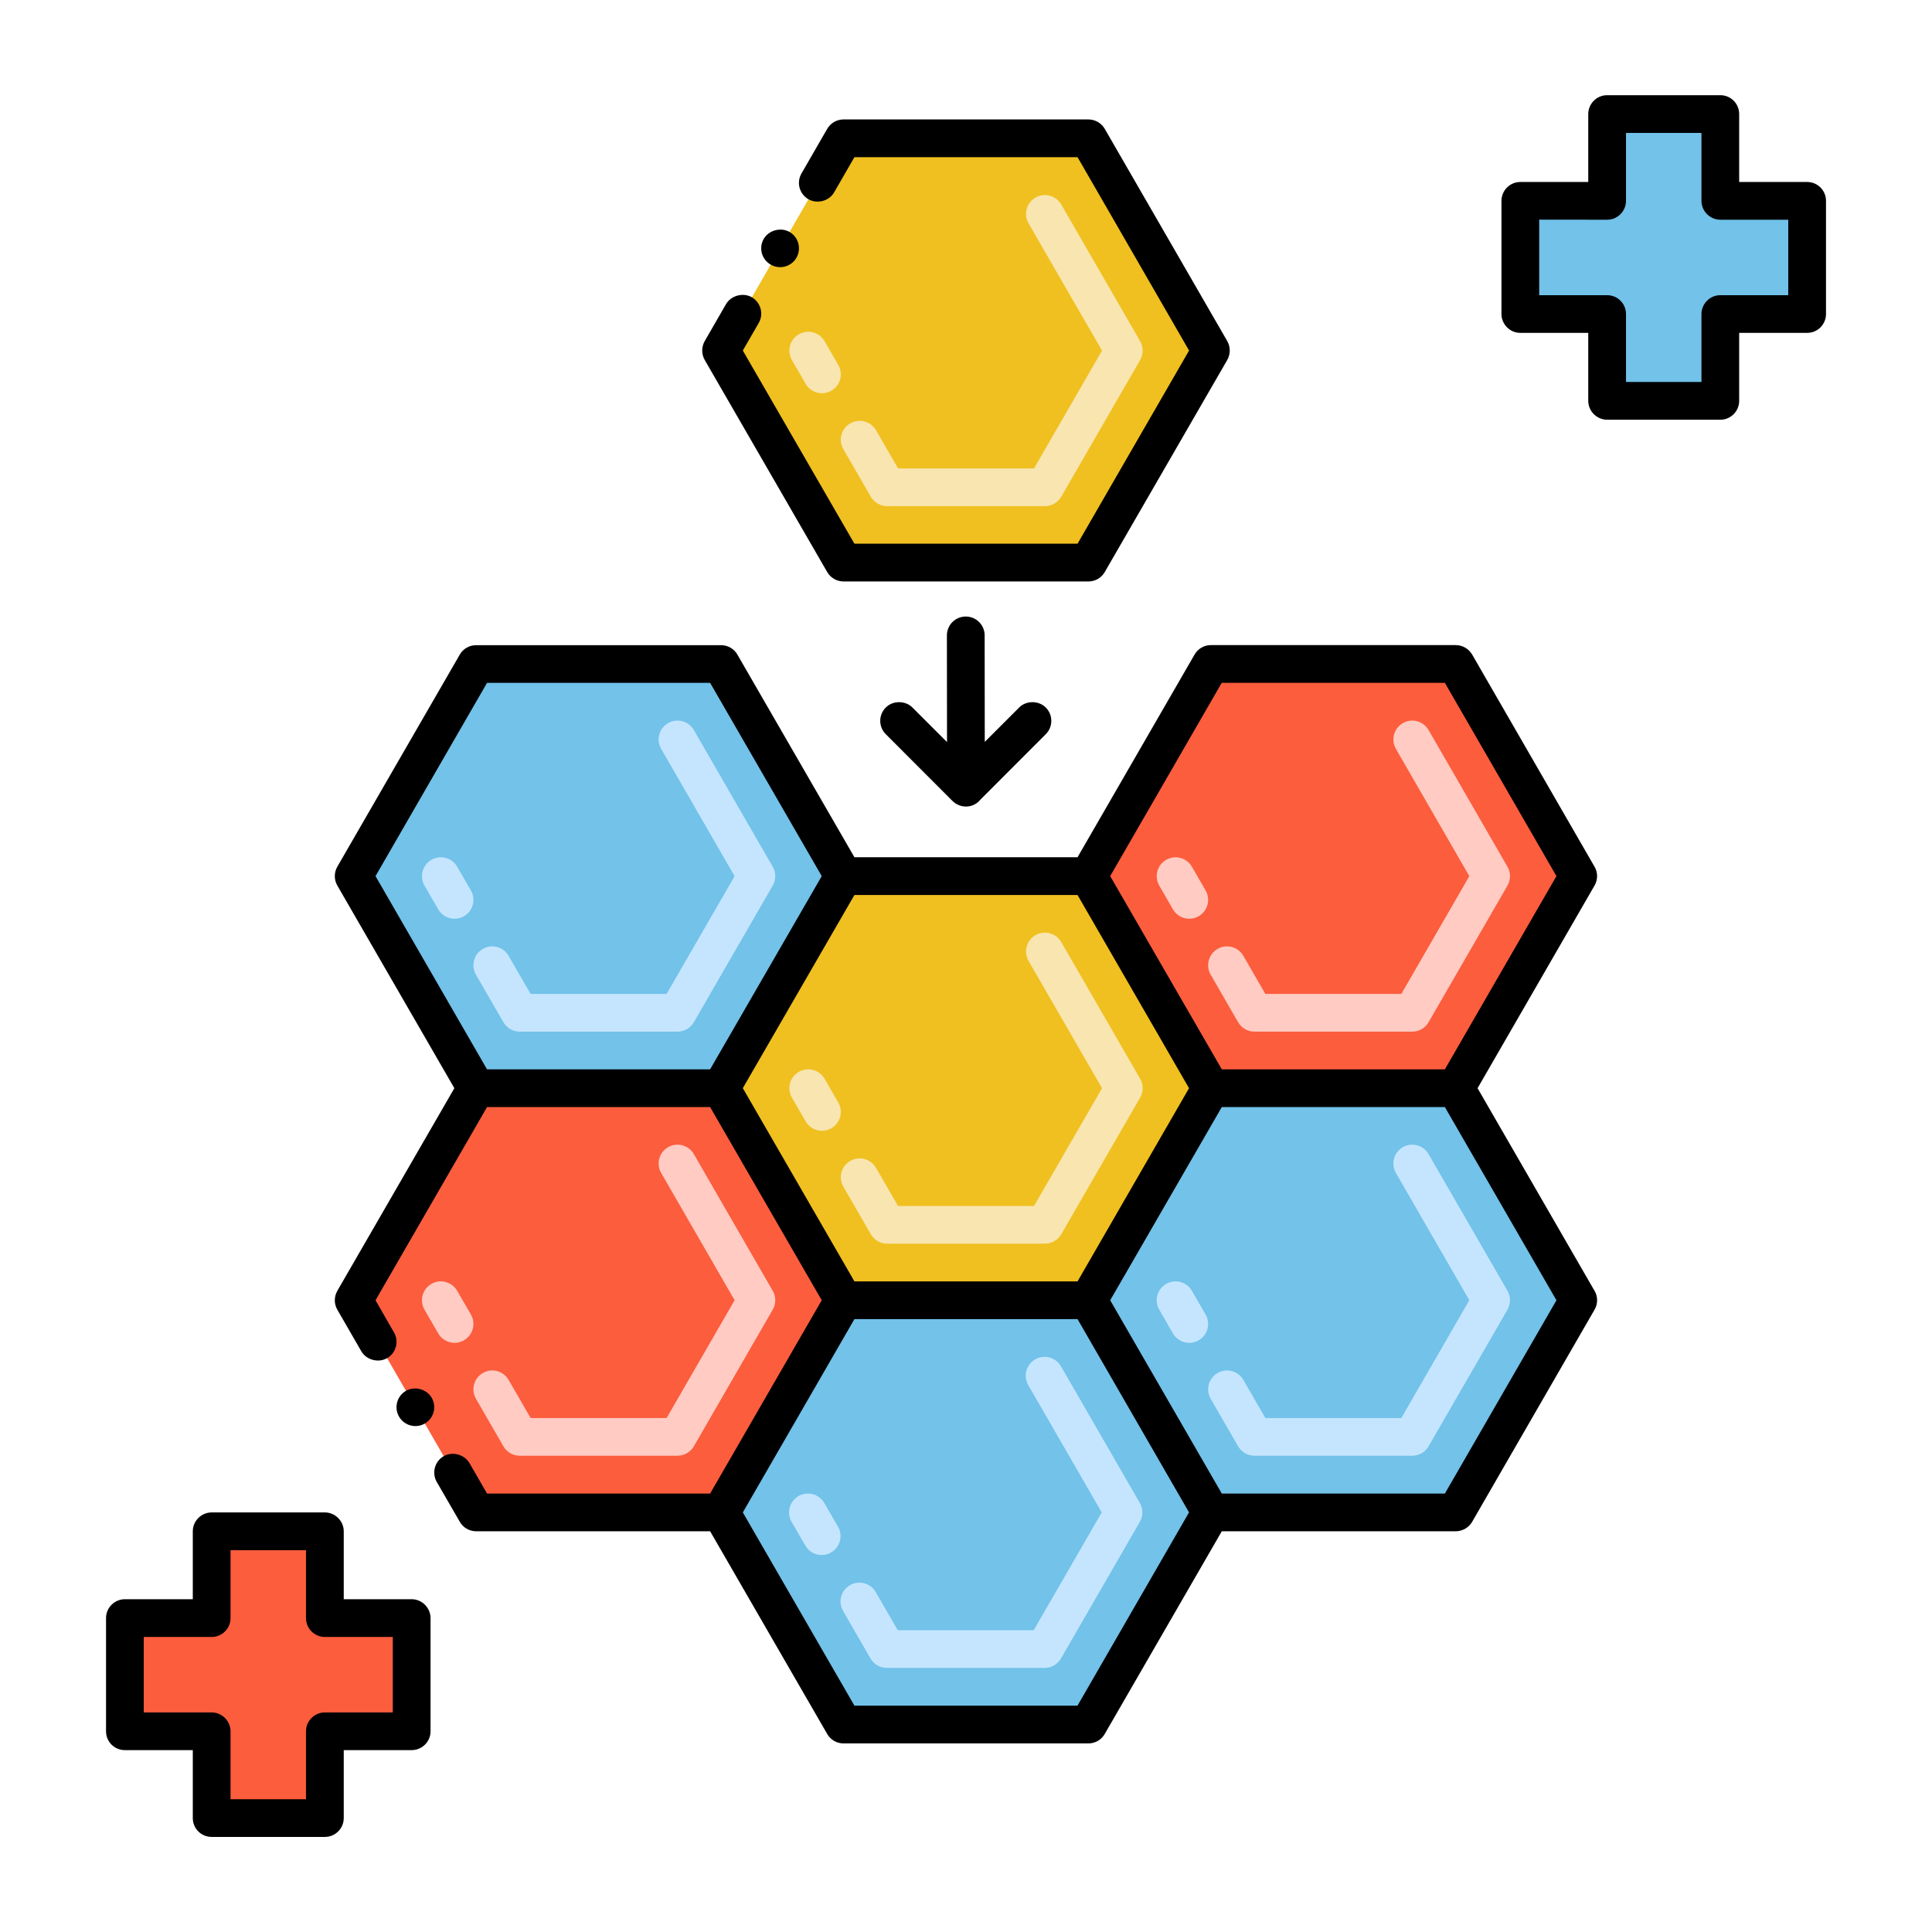 <?xml version="1.0" encoding="UTF-8"?>
<svg xmlns="http://www.w3.org/2000/svg" width="52" height="52" viewBox="0 0 52 52" fill="none">
  <path d="M42.479 23.58L39.183 29.288H32.591L29.295 23.58L32.591 17.871H39.183L42.479 23.58Z" fill="#FC5D3D"></path>
  <path d="M42.479 34.998L39.183 40.706H32.591L29.295 34.998L32.591 29.289H39.183L42.479 34.998Z" fill="#72C2E9"></path>
  <path d="M32.592 40.705L29.296 46.415H22.704L19.408 40.705L22.704 34.996H29.296L32.592 40.705Z" fill="#72C2E9"></path>
  <path d="M22.703 23.58L19.407 29.288H12.815L9.52 23.58L12.815 17.871H19.407L22.703 23.58Z" fill="#72C2E9"></path>
  <path d="M32.592 9.437L29.296 15.146H22.704L19.408 9.437L22.704 3.727H29.296L32.592 9.437Z" fill="#F0C020"></path>
  <path d="M28.124 13.623H23.877C23.696 13.623 23.528 13.526 23.438 13.369L22.698 12.089C22.558 11.846 22.641 11.535 22.884 11.395C23.127 11.255 23.438 11.338 23.578 11.581L24.171 12.607H27.831L29.661 9.437L27.684 6.012C27.544 5.769 27.627 5.458 27.87 5.318C28.113 5.178 28.423 5.261 28.564 5.504L30.687 9.184C30.777 9.341 30.777 9.534 30.687 9.691L28.564 13.369C28.473 13.526 28.305 13.623 28.124 13.623ZM21.683 10.33L21.314 9.691C21.174 9.448 21.257 9.138 21.5 8.998C21.743 8.857 22.054 8.94 22.194 9.183L22.562 9.822C22.703 10.065 22.619 10.376 22.377 10.516C22.134 10.656 21.823 10.573 21.683 10.33Z" fill="#F8E5B0"></path>
  <path d="M32.592 29.287L29.296 34.995H22.704L19.408 29.287L22.704 23.578H29.296L32.592 29.287Z" fill="#F0C020"></path>
  <path d="M28.124 33.474H23.877C23.696 33.474 23.529 33.377 23.438 33.22L22.699 31.94C22.558 31.697 22.642 31.387 22.885 31.247C23.128 31.106 23.438 31.19 23.578 31.433L24.171 32.459H27.831L29.661 29.289L27.684 25.863C27.544 25.62 27.628 25.31 27.87 25.17C28.113 25.029 28.424 25.113 28.564 25.356L30.687 29.035C30.778 29.192 30.778 29.386 30.687 29.543L28.564 33.22C28.473 33.377 28.305 33.474 28.124 33.474ZM21.683 30.181L21.314 29.543C21.174 29.3 21.257 28.989 21.5 28.849C21.743 28.709 22.054 28.792 22.194 29.035L22.562 29.674C22.703 29.916 22.619 30.227 22.377 30.367C22.134 30.507 21.823 30.425 21.683 30.181Z" fill="#F8E5B0"></path>
  <path d="M18.235 27.767H13.989C13.807 27.767 13.64 27.67 13.549 27.513L12.81 26.233C12.67 25.99 12.753 25.68 12.996 25.54C13.239 25.399 13.549 25.483 13.689 25.726L14.282 26.752H17.942L19.772 23.582L17.795 20.156C17.655 19.913 17.738 19.603 17.981 19.463C18.224 19.322 18.535 19.406 18.675 19.649L20.798 23.328C20.889 23.485 20.889 23.679 20.798 23.836L18.675 27.513C18.584 27.67 18.417 27.767 18.235 27.767ZM11.794 24.474L11.425 23.836C11.285 23.593 11.368 23.282 11.611 23.142C11.854 23.001 12.165 23.085 12.305 23.328L12.674 23.966C12.814 24.209 12.731 24.52 12.488 24.66C12.246 24.8 11.935 24.718 11.794 24.474Z" fill="#C5E5FE"></path>
  <path d="M28.116 44.892H23.87C23.688 44.892 23.521 44.795 23.43 44.638L22.691 43.358C22.551 43.115 22.634 42.805 22.877 42.665C23.119 42.524 23.43 42.608 23.57 42.851L24.163 43.877H27.823L29.653 40.707L27.676 37.281C27.536 37.038 27.619 36.728 27.862 36.588C28.105 36.447 28.416 36.531 28.556 36.774L30.679 40.453C30.77 40.61 30.77 40.804 30.679 40.961L28.556 44.638C28.465 44.795 28.297 44.892 28.116 44.892ZM21.675 41.599L21.306 40.961C21.166 40.718 21.249 40.407 21.492 40.267C21.735 40.127 22.046 40.21 22.186 40.453L22.555 41.092C22.695 41.334 22.612 41.645 22.369 41.785C22.127 41.925 21.816 41.843 21.675 41.599Z" fill="#C5E5FE"></path>
  <path d="M38.011 39.181H33.764C33.582 39.181 33.415 39.084 33.324 38.927L32.585 37.648C32.445 37.405 32.528 37.094 32.771 36.954C33.013 36.814 33.325 36.897 33.465 37.14L34.057 38.166H37.717L39.547 34.996L37.571 31.57C37.431 31.327 37.514 31.017 37.757 30.877C37.999 30.736 38.31 30.82 38.45 31.063L40.574 34.742C40.664 34.899 40.664 35.093 40.574 35.25L38.45 38.927C38.36 39.084 38.192 39.181 38.011 39.181ZM31.57 35.889L31.201 35.25C31.061 35.007 31.144 34.696 31.387 34.556C31.629 34.416 31.94 34.499 32.08 34.742L32.449 35.381C32.589 35.624 32.506 35.934 32.263 36.074C32.021 36.215 31.71 36.132 31.57 35.889Z" fill="#C5E5FE"></path>
  <path d="M22.703 34.998L19.407 40.706H12.815L9.52 34.998L12.815 29.289H19.407L22.703 34.998Z" fill="#FC5D3D"></path>
  <path d="M48.639 5.406H46.303V3.07H43.256V5.406H40.92V8.453H43.256V10.789H46.303V8.453H48.639V5.406Z" fill="#72C2E9"></path>
  <path d="M11.08 43.551H8.744V41.215H5.697V43.551H3.361V46.598H5.697V48.934H8.744V46.598H11.08V43.551Z" fill="#FC5D3D"></path>
  <path d="M48.639 4.898H46.81V3.07C46.81 2.789 46.585 2.562 46.303 2.562H43.256C42.969 2.562 42.748 2.798 42.748 3.07V4.898H40.92C40.633 4.898 40.412 5.134 40.412 5.406V8.453C40.412 8.719 40.629 8.959 40.92 8.959H42.748V10.789C42.748 11.066 42.978 11.297 43.256 11.297H46.303C46.589 11.297 46.81 11.063 46.81 10.789V8.959H48.639C48.936 8.959 49.147 8.717 49.147 8.453V5.406C49.147 5.125 48.921 4.898 48.639 4.898ZM48.131 7.945H46.303C46.016 7.945 45.795 8.181 45.795 8.453V10.281H43.764V8.453C43.764 8.172 43.538 7.945 43.256 7.945H41.428V5.912L43.256 5.914C43.546 5.914 43.764 5.675 43.764 5.406V3.578H45.795V5.406C45.795 5.688 46.03 5.914 46.303 5.914H48.131V7.945Z" fill="black"></path>
  <path d="M11.08 43.043H9.252V41.215C9.252 40.934 9.017 40.707 8.744 40.707H5.697C5.43 40.707 5.189 40.925 5.189 41.215V43.043H3.361C3.093 43.043 2.854 43.261 2.854 43.551V46.598C2.854 46.886 3.086 47.105 3.361 47.105H5.189V48.934C5.189 49.215 5.415 49.441 5.697 49.441H8.744C9.019 49.441 9.252 49.219 9.252 48.934V47.105H11.08C11.349 47.105 11.588 46.888 11.588 46.598V43.551C11.588 43.277 11.361 43.043 11.08 43.043ZM10.572 46.09H8.744C8.473 46.09 8.236 46.31 8.236 46.598V48.426H6.205V46.598C6.205 46.321 5.975 46.09 5.697 46.09H3.869V44.059H5.697C5.972 44.059 6.205 43.836 6.205 43.551V41.723H8.236V43.551C8.236 43.839 8.469 44.059 8.744 44.059H10.572V46.09Z" fill="black"></path>
  <path d="M20.743 7.122C20.996 7.268 21.303 7.171 21.436 6.938C21.576 6.694 21.493 6.383 21.251 6.243C21.015 6.109 20.69 6.196 20.556 6.43C20.416 6.671 20.499 6.982 20.743 7.122Z" fill="black"></path>
  <path d="M22.264 15.396C22.354 15.553 22.522 15.65 22.703 15.65H29.296C29.477 15.65 29.646 15.553 29.735 15.396L33.032 9.688C33.121 9.532 33.121 9.337 33.032 9.181L29.735 3.469C29.643 3.312 29.477 3.215 29.296 3.215H22.703C22.522 3.215 22.354 3.312 22.264 3.469L21.572 4.669C21.431 4.911 21.515 5.222 21.758 5.362C21.994 5.498 22.317 5.411 22.451 5.177L22.997 4.23H29.002L32.004 9.435L29.002 14.634H22.997L19.993 9.435L20.42 8.695C20.563 8.451 20.475 8.141 20.235 8C19.999 7.866 19.676 7.954 19.54 8.187L18.967 9.181C18.878 9.337 18.878 9.532 18.967 9.688L22.264 15.396Z" fill="black"></path>
  <path d="M42.917 34.743L39.769 29.289L42.917 23.835C43.009 23.676 43.009 23.483 42.917 23.327L39.623 17.617C39.531 17.461 39.363 17.363 39.182 17.363H32.59C32.41 17.363 32.241 17.461 32.152 17.617L29.002 23.073H22.997L19.846 17.617C19.757 17.461 19.588 17.365 19.408 17.365H12.816C12.633 17.365 12.465 17.461 12.376 17.617L9.079 23.327C8.989 23.483 8.989 23.678 9.079 23.835L12.229 29.289L9.079 34.743C8.989 34.901 8.989 35.094 9.079 35.251L9.725 36.37C9.859 36.603 10.184 36.691 10.419 36.554C10.668 36.413 10.74 36.096 10.606 35.864C10.604 35.862 10.604 35.862 10.604 35.862L10.107 34.997L13.109 29.797H19.113C21.202 33.412 20.529 32.248 22.117 34.997C20.441 37.9 21.181 36.617 19.113 40.199H13.109L12.636 39.38C12.501 39.146 12.176 39.059 11.943 39.193C11.699 39.333 11.616 39.644 11.756 39.888L12.376 40.96C12.465 41.117 12.633 41.214 12.814 41.214H19.113L22.264 46.67C22.353 46.827 22.522 46.924 22.702 46.924H29.296C29.477 46.924 29.643 46.827 29.734 46.67L32.885 41.214H39.182C39.363 41.214 39.531 41.117 39.623 40.96L42.917 35.251C43.009 35.094 43.009 34.899 42.919 34.743C42.917 34.743 42.917 34.743 42.917 34.743ZM32.883 18.379H38.889L41.892 23.581L38.889 28.781H32.885L29.881 23.581L32.883 18.379ZM22.997 34.489C21.408 31.739 22.082 32.905 19.993 29.288L22.997 24.089H29.002L32.003 29.289L29.002 34.489H22.997ZM13.109 18.379H19.113L22.117 23.581L19.113 28.781H13.108L10.107 23.581L13.109 18.379ZM29.001 45.908H22.997L19.993 40.707C22.047 37.15 21.377 38.309 22.997 35.504H29.002L32.003 40.706L29.001 45.908ZM38.889 40.199H32.885L29.881 34.997L32.885 29.797H38.889L41.892 34.997L38.889 40.199Z" fill="black"></path>
  <path d="M10.927 37.434C10.683 37.574 10.6 37.885 10.74 38.129C10.878 38.366 11.185 38.458 11.435 38.314C11.675 38.175 11.76 37.868 11.619 37.621C11.485 37.388 11.16 37.3 10.927 37.434Z" fill="black"></path>
  <path d="M23.841 19.043C23.642 19.241 23.642 19.563 23.841 19.761L25.634 21.556C25.845 21.766 26.194 21.764 26.392 21.518L28.147 19.761C28.346 19.563 28.346 19.241 28.147 19.043C27.956 18.851 27.621 18.851 27.43 19.043L26.505 19.968L26.502 17.102C26.502 16.821 26.274 16.594 25.994 16.594C25.713 16.594 25.486 16.821 25.486 17.102L25.489 19.973L24.558 19.043C24.367 18.851 24.032 18.851 23.841 19.043Z" fill="black"></path>
  <path d="M18.235 39.181H13.989C13.807 39.181 13.64 39.084 13.549 38.927L12.81 37.647C12.67 37.404 12.753 37.094 12.996 36.954C13.239 36.813 13.549 36.897 13.689 37.14L14.282 38.166H17.942L19.772 34.996L17.795 31.57C17.655 31.327 17.738 31.017 17.981 30.877C18.224 30.736 18.535 30.82 18.675 31.063L20.798 34.742C20.889 34.899 20.889 35.093 20.798 35.25L18.675 38.927C18.584 39.084 18.417 39.181 18.235 39.181ZM11.794 35.888L11.425 35.25C11.285 35.007 11.368 34.696 11.611 34.556C11.854 34.416 12.165 34.499 12.305 34.742L12.674 35.38C12.814 35.623 12.731 35.934 12.488 36.074C12.246 36.214 11.935 36.132 11.794 35.888Z" fill="#FFCBC3"></path>
  <path d="M38.011 27.767H33.764C33.582 27.767 33.415 27.67 33.324 27.513L32.585 26.233C32.445 25.991 32.528 25.68 32.771 25.54C33.013 25.4 33.325 25.483 33.465 25.726L34.057 26.752H37.717L39.547 23.582L37.571 20.156C37.431 19.913 37.514 19.603 37.757 19.463C37.999 19.322 38.31 19.406 38.45 19.649L40.574 23.328C40.664 23.485 40.664 23.679 40.574 23.836L38.45 27.513C38.36 27.67 38.192 27.767 38.011 27.767ZM31.57 24.474L31.201 23.836C31.061 23.593 31.144 23.282 31.387 23.142C31.629 23.002 31.94 23.085 32.08 23.328L32.449 23.966C32.589 24.209 32.506 24.52 32.263 24.66C32.021 24.8 31.71 24.717 31.57 24.474Z" fill="#FFCBC3"></path>
</svg>
